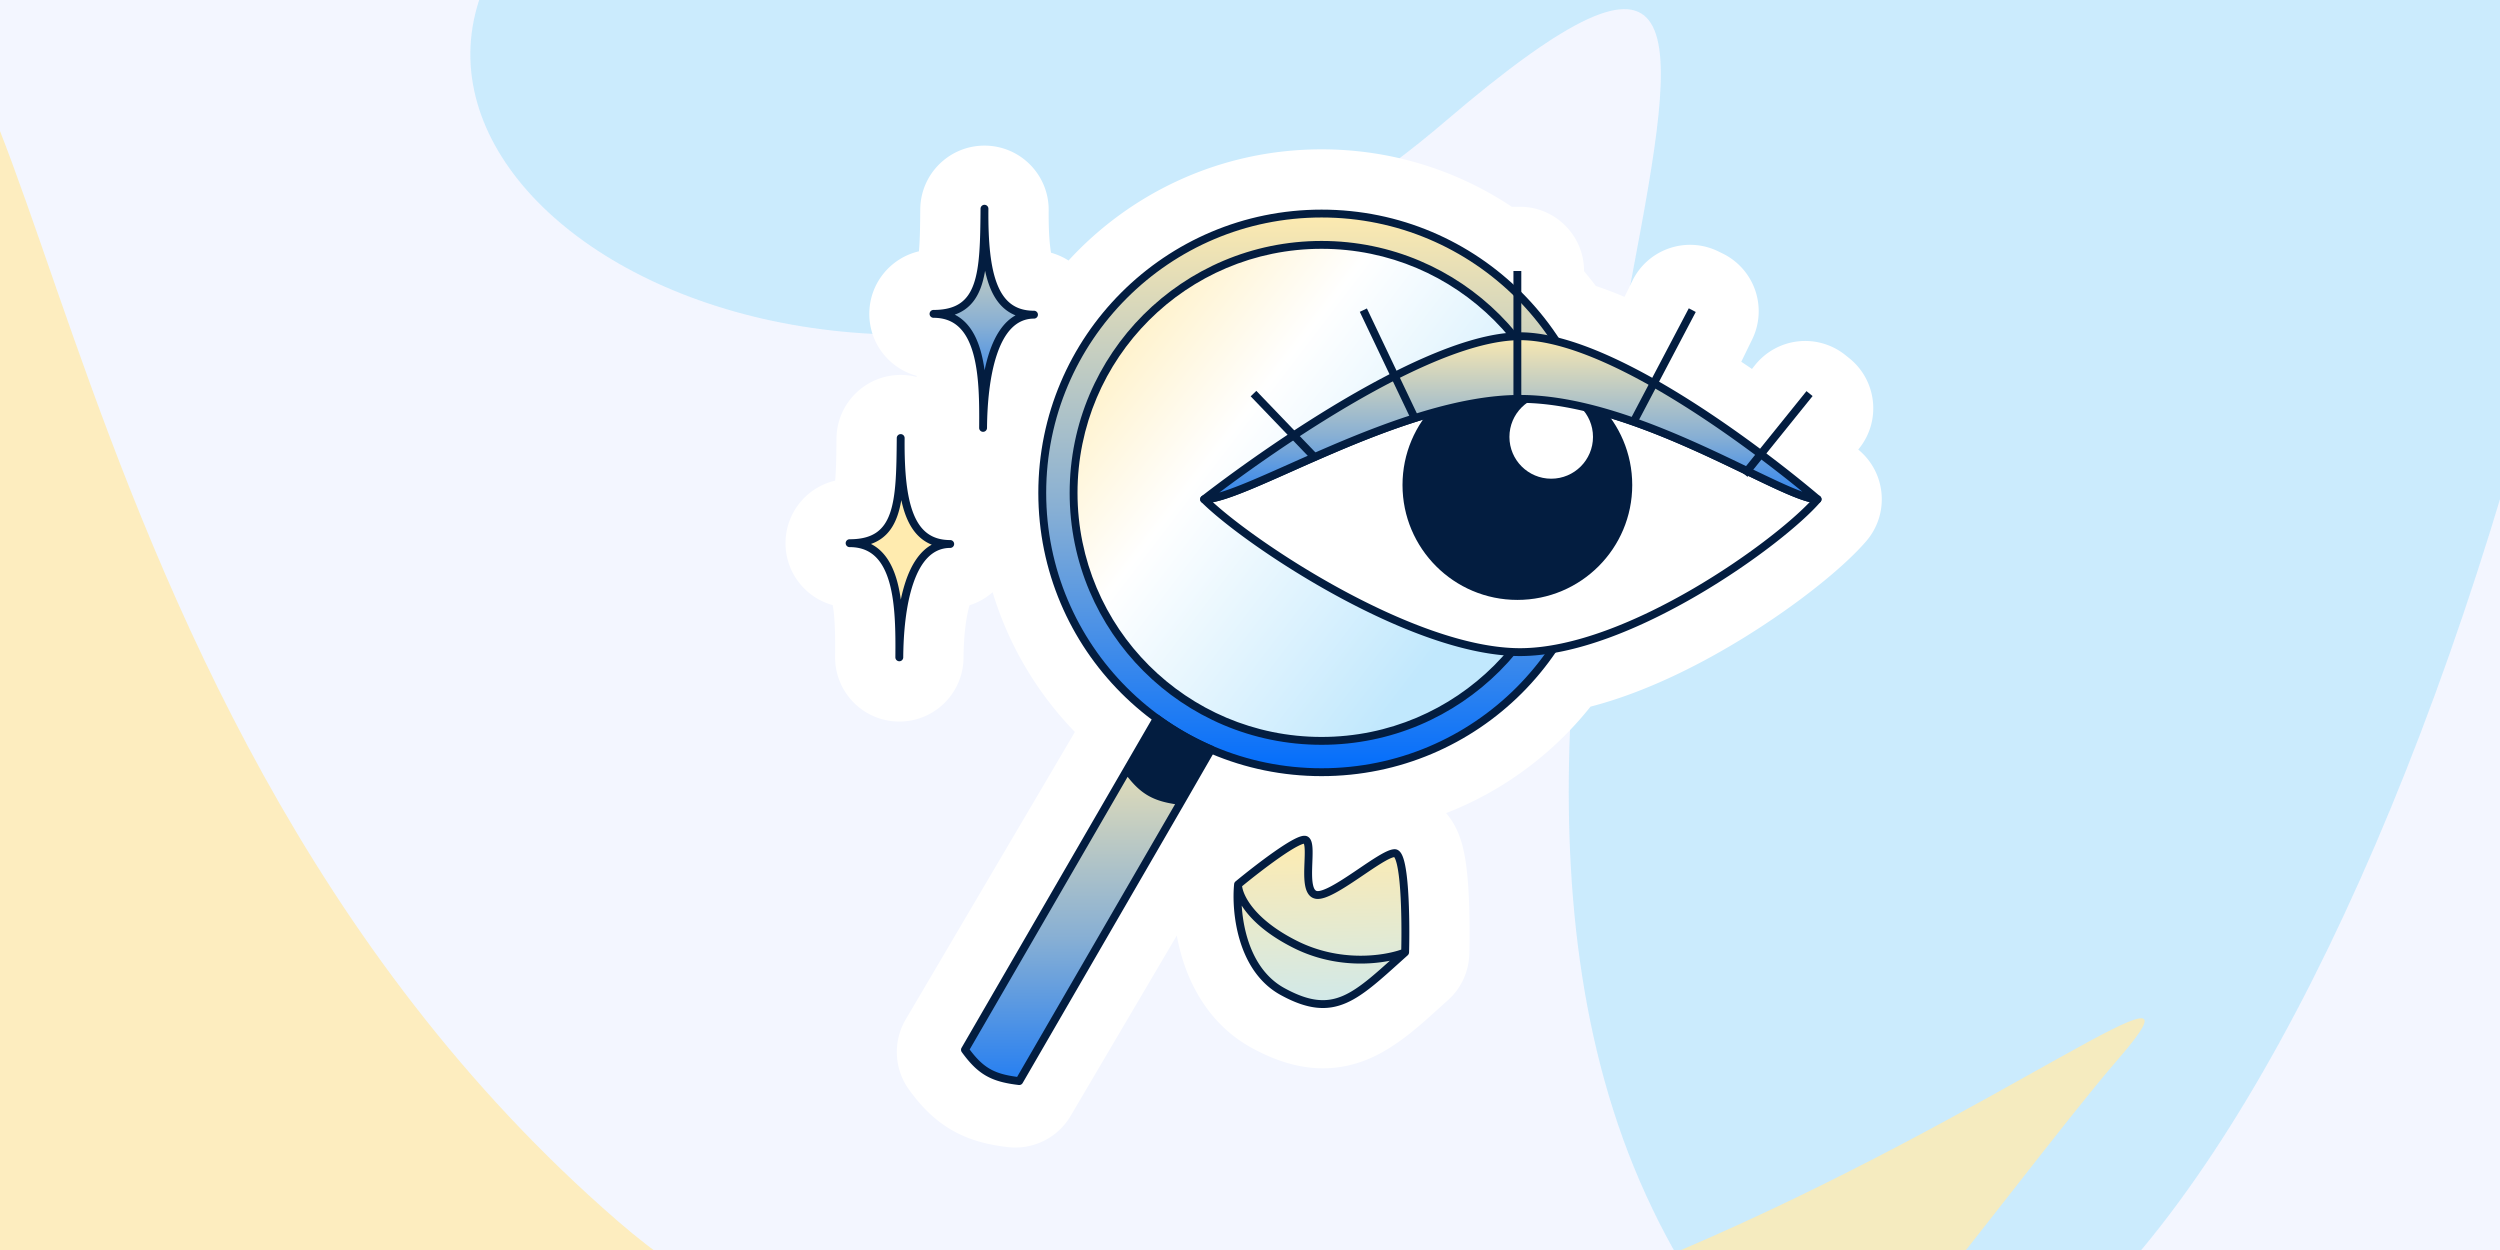 <svg xmlns="http://www.w3.org/2000/svg" width="600" height="300" fill="none" viewBox="0 0 600 300"><g clip-path="url(#undefined__a)"><path fill="#F3F6FF" d="M0 0h600v300H0z"/><g filter="url(#undefined__b)" opacity=".8"><path fill="#C1E8FD" d="M627.138 6.246c45.375-250.668-181.124-200.499-326.326-153.785-81.453 26.205-148.157 74.902-182.672 140.2S225.908 132.55 346.887 29.1c120.978-103.45-17.245 114.84 48.173 257.774 65.418 142.936 186.704-29.962 232.078-280.63"/></g><g filter="url(#undefined__c)" opacity=".8"><path fill="#FFEBAF" d="M508.288 254.269c-50.737 58.57-249.922 357.33-398.915 228.261S-90.283 67.535-39.546 8.965c50.738-58.57 38.857 155.063 187.85 284.132s410.722-97.398 359.984-38.828"/></g><path fill="#fff" fill-rule="evenodd" d="M252.244 60.658a30 30 0 0 1-.224-1.63c-.25-2.244-.362-5.063-.337-8.557.062-8.508-6.784-15.457-15.292-15.522-8.509-.065-15.46 6.777-15.529 15.285-.032 3.908-.074 6.863-.257 9.324q-.031.405-.064.76c-6.823 1.586-11.907 7.705-11.907 15.01 0 7.097 4.797 13.074 11.325 14.864l.047.275a15.5 15.5 0 0 0-3.722-.482c-8.509-.065-15.46 6.778-15.529 15.286-.032 3.907-.074 6.863-.257 9.324q-.031.405-.064.759c-6.823 1.587-11.907 7.705-11.907 15.011 0 7.097 4.797 13.073 11.325 14.864.193 1.089.351 2.478.451 4.2.149 2.55.145 5.262.121 8.208-.068 8.512 6.776 15.466 15.287 15.535 8.511.068 15.466-6.777 15.534-15.288v-.003c.041-5.004.545-9.598 1.454-12.624a15.4 15.4 0 0 0 5.532-3.127c3.85 12.762 10.708 24.216 19.737 33.534l-.753 1.303-39.846 67.698a15.41 15.41 0 0 0 .81 16.869c2.515 3.466 5.713 7.096 10.38 9.759 4.605 2.628 9.29 3.536 13.3 4.011a15.41 15.41 0 0 0 15.095-7.487l25.478-43.288a49 49 0 0 0 1.27 5.302c2.155 7.168 6.837 16.231 16.652 21.629 8.328 4.581 17.378 6.735 27.041 3.112 6.911-2.591 12.853-7.973 17.18-11.892q.49-.444.952-.86c.652-.588 1.304-1.175 1.976-1.777a15.4 15.4 0 0 0 5.13-11.079c.111-4.234.119-10.713-.266-16.338-.184-2.692-.501-5.892-1.145-8.708-.291-1.274-.879-3.546-2.135-5.849a17.6 17.6 0 0 0-2.01-2.921c13.716-5.341 25.646-14.244 34.648-25.555 13.313-3.436 26.593-10.202 37.318-16.864 12.336-7.662 23.447-16.545 28.876-22.878 5.527-6.449 4.795-16.153-1.636-21.7l-5.033 5.835c5.033-5.835 5.032-5.836 5.032-5.836l-.029-.025-.058-.05-.196-.167-.016-.014.226-.282c5.317-6.646 4.239-16.344-2.407-21.66l-.926-.741a15.41 15.41 0 0 0-21.661 2.406l-.743.93q-1.267-.862-2.569-1.727l2.619-5.357a15.41 15.41 0 0 0-7.076-20.614l-1.065-.52c-7.647-3.74-16.876-.57-20.614 7.075l-1.882 3.851a97 97 0 0 0-6.888-2.628 83 83 0 0 0-2.825-3.534v-.057c0-8.512-6.9-15.411-15.412-15.411h-1.185q-.363 0-.721.016c-13.073-8.712-28.79-13.8-45.675-13.8-24.032 0-45.662 10.281-60.732 26.685a15.3 15.3 0 0 0-4.203-1.868m-4.085 14.864a14 14 0 0 1-1.437-.076c-5.652-.621-8.436-5.01-9.649-12.073l-.092-.56a54 54 0 0 1-.513-4.75c-.161-2.376-.215-4.952-.195-7.703-.023 2.758-.05 5.334-.15 7.704a67 67 0 0 1-.33 4.602q-.051.459-.11.903c-.918 6.902-3.352 11.129-10.029 11.695a18 18 0 0 1-1.609.065q.275 0 .54.01.51.022.992.083c5.884.74 8.457 5.823 9.565 12.128q.094.536.174 1.082c.67 4.543.662 9.606.626 14.092.036-4.497.389-9.541 1.367-14.053q.122-.564.257-1.116c1.498-6.104 4.237-11.02 9.025-11.894a8.5 8.5 0 0 1 1.568-.14m9.291 12.297c-4.673 9.142-7.309 19.499-7.309 30.471 0 22.093 10.687 41.689 27.173 53.902l.007.006.32.235-7.115 12.301-39.875 67.748c3.709 5.11 6.58 6.713 12.708 7.48l.314.038 39.875-67.748 7.121-12.37.373.16a66.6 66.6 0 0 0 18.557 4.862c2.488.28 5.017.424 7.58.424 20.656 0 39.13-9.342 51.427-24.032q.578-.69 1.136-1.395a67 67 0 0 0 3.021-4.123c17.901-3.092 38.607-15.433 51.843-25.587a125 125 0 0 0 5.952-4.845c2.23-1.942 4.042-3.697 5.338-5.156q.166-.188.321-.368m-.77-.655.488.412.145.124.138.118m-6.138-5.038a316 316 0 0 0-5.761-4.479l.324-.404m10.804 9.267c-.973-.82-2.832-2.366-5.367-4.384Zm-106.641 88.642c-.68.452-1.384.928-2.098 1.412-1.632 1.104-3.318 2.245-4.89 3.206l-.378.228c-2.299 1.377-4.319 2.319-5.515 2.12-2.193-.366-2.04-4.358-1.906-7.868.096-2.506.183-4.767-.6-5.289-.904-.603-4.878 1.938-8.946 4.923a159 159 0 0 0-4.106 3.123 191 191 0 0 0-3.237 2.605c-.627 6.265.626 20.174 10.651 25.687 11.8 6.49 16.933 1.868 27.432-7.588q.974-.878 2.014-1.81c.058-2.186.083-4.974.038-7.867l-.013-.765c-.148-7.391-.776-15.175-2.531-15.175-1.025 0-2.988 1.139-5.298 2.651l-.137.09zm-7.63 2.982.009.038c-.034-.122-.033-.143-.009-.038m-104.302-92.942c-.558-3.551-.742-7.746-.708-12.453-.038 4.661-.09 8.802-.48 12.307a45 45 0 0 1-.11.902c-.918 6.903-3.352 11.129-10.029 11.695a18 18 0 0 1-1.608.065q.273 0 .539.011.51.022.992.082c5.884.741 8.457 5.824 9.565 12.128q.095.537.174 1.083c.67 4.542.662 9.606.626 14.092.036-4.498.389-9.542 1.367-14.054a42 42 0 0 1 .257-1.115c1.598-6.511 4.607-11.668 10.008-12.015q.288-.019.586-.019-.305 0-.6-.012c-6.218-.267-9.216-4.733-10.487-12.137zm-17.601 25.183.014.029q-.015-.028-.014-.029m20.107-55.036.014.029z" clip-rule="evenodd"/><path fill="url(#undefined__d)" d="M376.699 118.29c0 32.872-26.648 59.519-59.52 59.519s-59.519-26.647-59.519-59.519 26.648-59.52 59.519-59.52c32.872 0 59.52 26.648 59.52 59.52"/><path fill="url(#undefined__e)" fill-rule="evenodd" d="M384.217 118.29c0 37.024-30.014 67.038-67.038 67.038s-67.038-30.014-67.038-67.038 30.014-67.038 67.038-67.038 67.038 30.014 67.038 67.038m-67.038 59.519c32.872 0 59.52-26.647 59.52-59.519s-26.648-59.52-59.52-59.52-59.519 26.648-59.519 59.52 26.648 59.519 59.519 59.519" clip-rule="evenodd"/><path fill="#031D40" fill-rule="evenodd" d="M317.179 52.196c-36.503 0-66.094 29.591-66.094 66.094s29.591 66.094 66.094 66.094 66.094-29.591 66.094-66.094-29.591-66.094-66.094-66.094m-67.982 66.094c0-37.545 30.437-67.981 67.982-67.981s67.981 30.436 67.981 67.981-30.436 67.982-67.981 67.982-67.982-30.437-67.982-67.982m67.982-58.576c-32.351 0-58.576 26.225-58.576 58.576s26.225 58.576 58.576 58.576 58.576-26.225 58.576-58.576-26.226-58.576-58.576-58.576m-60.463 58.576c0-33.393 27.07-60.463 60.463-60.463s60.463 27.07 60.463 60.463-27.07 60.463-60.463 60.463-60.463-27.07-60.463-60.463" clip-rule="evenodd"/><path fill="url(#undefined__f)" d="m244.614 259.464 38.933-67.212c-6.344-.752-9.25-2.321-13.022-7.518l-38.933 67.212c3.772 5.196 6.677 6.766 13.022 7.518"/><path fill="#031D40" d="M270.525 184.734c3.772 5.197 6.678 6.766 13.022 7.518l7.122-12.37a67 67 0 0 1-13.029-7.449z"/><path fill="#031D40" fill-rule="evenodd" d="M277.446 171.509a.94.94 0 0 1 .751.162 66 66 0 0 0 12.845 7.345.94.94 0 0 1 .445 1.337l-7.122 12.37-38.934 67.214a.95.95 0 0 1-.928.464c-3.224-.382-5.681-.983-7.832-2.21-2.155-1.229-3.918-3.04-5.843-5.691a.94.94 0 0 1-.052-1.027l46.047-79.513a.94.94 0 0 1 .623-.451m.489 2.299-6.283 10.863c1.694 2.259 3.181 3.696 4.887 4.669 1.708.975 3.709 1.528 6.503 1.898l6.285-10.916a68 68 0 0 1-11.392-6.514M282.024 193l-37.913 65.45c-2.796-.37-4.797-.923-6.505-1.898-1.706-.974-3.193-2.41-4.887-4.669l37.91-65.445c1.601 2.038 3.147 3.499 4.975 4.541 1.825 1.042 3.872 1.632 6.42 2.021" clip-rule="evenodd"/><path fill="#fff" d="M364.796 156.509c-26.064 0-65.576-26.451-75.809-36.684 10.024 0 47.239-24.089 75.809-24.089 28.569 0 63.279 24.089 71.423 24.089-8.771 10.233-45.36 36.684-71.423 36.684"/><path fill="#031D40" fill-rule="evenodd" d="M319.567 106.912c14.123-6.02 30.731-12.12 45.229-12.12 14.505 0 30.488 6.104 43.761 12.129 4.032 1.83 7.858 3.675 11.316 5.342a523 523 0 0 0 6.166 2.942c2.418 1.127 4.525 2.055 6.271 2.699 1.776.656 3.072.977 3.909.977a.945.945 0 0 1 .717 1.558c-4.482 5.228-15.922 14.462-29.468 22.38-13.535 7.911-29.379 14.634-42.672 14.634-13.284 0-29.856-6.716-44.294-14.621-14.459-7.916-26.98-17.137-32.183-22.34a.945.945 0 0 1 .668-1.611c1.098 0 2.659-.337 4.672-.989 1.994-.646 4.353-1.575 7.017-2.7 2.6-1.099 5.472-2.377 8.562-3.752l.224-.099a700 700 0 0 1 10.105-4.429M291.1 120.533c5.709 5.204 17.164 13.448 30.308 20.643 14.392 7.88 30.608 14.389 43.388 14.389 12.77 0 28.252-6.503 41.72-14.375 12.363-7.227 22.856-15.503 27.806-20.681-.809-.192-1.705-.48-2.665-.834-1.822-.673-3.986-1.627-6.415-2.759-1.927-.898-4.013-1.904-6.239-2.977-3.432-1.655-7.196-3.47-11.226-5.299-13.26-6.019-28.917-11.96-42.981-11.96-14.071 0-30.357 5.945-44.489 11.969a690 690 0 0 0-10.078 4.416l-.233.104c-3.082 1.371-5.969 2.656-8.585 3.761-2.681 1.133-5.098 2.086-7.17 2.757-1.133.367-2.187.659-3.141.846" clip-rule="evenodd"/><path fill="#031D40" d="M391.736 116.411c0 15.225-12.342 27.567-27.567 27.567s-27.567-12.342-27.567-27.567 12.342-27.567 27.567-27.567 27.567 12.342 27.567 27.567"/><path fill="#fff" d="M383.263 104.86c0 6.059-4.913 10.971-10.972 10.971-6.06 0-10.972-4.912-10.972-10.971s4.912-10.972 10.972-10.972 10.972 4.912 10.972 10.972"/><path fill="#031D40" fill-rule="evenodd" d="M372.291 94.831c-5.539 0-10.028 4.49-10.028 10.029s4.489 10.028 10.028 10.028c5.538 0 10.028-4.49 10.028-10.028s-4.49-10.029-10.028-10.029m-11.916 10.029c0-6.581 5.335-11.916 11.916-11.916s11.915 5.335 11.915 11.916c0 6.58-5.334 11.915-11.915 11.915s-11.916-5.335-11.916-11.915" clip-rule="evenodd"/><path fill="url(#undefined__g)" d="M364.794 80.699c-26.063 0-75.809 39.124-75.809 39.124 10.024 0 47.239-24.088 75.809-24.088 28.569 0 63.279 24.088 71.423 24.088 0 0-45.36-39.124-71.423-39.124"/><path fill="#031D40" fill-rule="evenodd" d="m288.985 119.823-.584-.741a.942.942 0 0 0 .584 1.685c1.407 0 3.202-.416 5.254-1.081 2.072-.671 4.489-1.625 7.17-2.757 2.616-1.106 5.503-2.39 8.586-3.762l.232-.103a701 701 0 0 1 10.078-4.417c14.132-6.024 30.418-11.968 44.489-11.968 14.064 0 29.721 5.94 42.981 11.96 4.03 1.829 7.794 3.644 11.226 5.298a530 530 0 0 0 6.239 2.978c2.429 1.132 4.593 2.086 6.415 2.759 1.793.662 3.363 1.093 4.562 1.093a.944.944 0 0 0 .617-1.658l-.617.714.617-.714-.035-.03-.099-.085-.389-.33c-.341-.289-.843-.711-1.492-1.248a279 279 0 0 0-5.513-4.447c-4.672-3.678-11.177-8.584-18.501-13.492-7.322-4.906-15.48-9.825-23.459-13.521-7.959-3.688-15.831-6.201-22.552-6.201-6.716 0-14.858 2.51-23.221 6.193-8.385 3.693-17.089 8.609-24.957 13.512-7.87 4.905-14.922 9.809-20.004 13.486a336 336 0 0 0-6.009 4.444c-.708.537-1.257.959-1.63 1.247l-.425.33-.109.085-.038.03zm3.682-1.626q.475-.14.991-.306c1.993-.646 4.352-1.575 7.016-2.701 2.6-1.098 5.472-2.376 8.562-3.751l.224-.099a689 689 0 0 1 10.105-4.429c14.124-6.02 30.731-12.12 45.229-12.12 14.505 0 30.488 6.104 43.761 12.129 4.032 1.83 7.858 3.674 11.316 5.342a531 531 0 0 0 6.167 2.942c2.417 1.127 4.524 2.054 6.271 2.699l.241.088a295 295 0 0 0-4.411-3.539c-4.647-3.658-11.111-8.534-18.385-13.407-7.276-4.876-15.345-9.737-23.201-13.377-7.877-3.649-15.449-6.026-21.759-6.026-6.316 0-14.166 2.38-22.46 6.033-8.273 3.644-16.893 8.509-24.719 13.387-7.824 4.876-14.838 9.753-19.897 13.413a341 341 0 0 0-5.051 3.722" clip-rule="evenodd"/><path fill="url(#undefined__h)" d="M297.13 212.269c4.804-3.968 14.786-11.654 16.29-10.651 1.88 1.253-1.253 12.53 2.506 13.157 3.759.626 15.663-10.024 18.796-10.024 2.506 0 2.715 15.871 2.506 23.807-11.904 10.651-16.916 16.29-29.447 9.398-10.024-5.513-11.277-19.422-10.651-25.687"/><path fill="#031D40" fill-rule="evenodd" d="M298.008 217.339a19 19 0 0 0 1.14 1.594c2.167 2.726 5.729 5.782 11.344 8.59 8.735 4.367 17.517 4.173 23.079 3.054-1.733 1.557-3.309 2.958-4.802 4.183-2.316 1.898-4.371 3.323-6.407 4.211-2.016.88-4.023 1.238-6.261.984-2.256-.255-4.798-1.139-7.865-2.826-4.718-2.595-7.423-7.193-8.871-12.006-.804-2.677-1.208-5.386-1.357-7.784m38.292 10.559c-4.379 1.537-14.712 3.063-24.964-2.063-5.412-2.706-8.742-5.601-10.71-8.076-1.733-2.18-2.385-3.997-2.523-5.069 2.389-1.959 5.858-4.679 8.95-6.837 1.632-1.139 3.132-2.103 4.301-2.716.589-.309 1.056-.509 1.391-.605q.104-.03.176-.043c.021.055.047.134.074.245q.117.501.137 1.403c.019.799-.016 1.711-.053 2.692q-.031.765-.054 1.578c-.039 1.525-.026 3.14.268 4.433.284 1.254.938 2.609 2.478 2.866.697.116 1.47-.039 2.213-.287.763-.255 1.601-.647 2.471-1.115 1.74-.935 3.714-2.233 5.631-3.524l1.162-.785c1.517-1.026 2.966-2.007 4.237-2.785.794-.487 1.494-.878 2.077-1.145.501-.23.84-.331 1.043-.361.029.038.071.099.124.196.183.336.373.888.551 1.665.352 1.538.603 3.711.771 6.178.319 4.662.336 10.223.249 14.155m-23.271-27.313c.264-.004.604.041.914.248.545.363.773.979.888 1.467.125.526.173 1.149.188 1.792.02.857-.018 1.872-.057 2.893-.019.494-.038.991-.05 1.471-.04 1.529-.014 2.929.221 3.966.244 1.076.609 1.366.948 1.422.243.041.664-.001 1.304-.215.62-.207 1.353-.545 2.176-.987 1.647-.886 3.55-2.133 5.471-3.427l1.138-.769c1.521-1.03 3.018-2.043 4.329-2.846.821-.502 1.594-.938 2.277-1.251.652-.299 1.338-.542 1.946-.542.869 0 1.388.682 1.664 1.189.307.563.543 1.313.734 2.148.385 1.686.644 3.977.814 6.47.342 5.001.342 10.985.237 14.969a.95.95 0 0 1-.314.679q-1.03.922-1.999 1.796c-2.142 1.929-4.08 3.674-5.893 5.161-2.364 1.939-4.576 3.49-6.848 4.482-2.291 1-4.631 1.424-7.229 1.13-2.58-.293-5.363-1.289-8.561-3.048-5.307-2.918-8.24-8.032-9.769-13.117s-1.69-10.255-1.367-13.491a.95.95 0 0 1 .338-.634c2.413-1.993 6.131-4.924 9.443-7.235 1.653-1.153 3.23-2.171 4.505-2.84.634-.333 1.232-.6 1.749-.748.258-.074.533-.129.803-.133m52.082-135.549v30.7h-1.887v-30.7zm41.869 9.837-13.784 26.199-1.67-.879 13.783-26.199zm-78.925-.845 12.53 26.314-1.704.811-12.53-26.314zm-26.533 19.78 15.036 15.664-1.361 1.307-15.037-15.663zm133.503 1.246-15.616 19.375-1.469-1.184 15.615-19.375z" clip-rule="evenodd"/><path fill="#FFEBAF" d="M228.052 130.558c-9.865 0-12.124 15.464-12.218 27.203.094-11.726 0-27.396-11.896-27.396 11.896 0 12.105-9.806 12.229-25.232-.137 15.425 2.02 25.425 11.885 25.425"/><path fill="#031D40" fill-rule="evenodd" d="M216.175 104.189c.521.004.94.43.936.951l-.003.268c-.054 7.583.466 13.682 2.128 17.874.833 2.103 1.933 3.67 3.34 4.715 1.399 1.039 3.177 1.618 5.476 1.618a.943.943 0 1 1 0 1.887c-4.293 0-7.103 3.324-8.88 8.559-1.761 5.19-2.348 11.872-2.394 17.707a.943.943 0 1 1-1.888-.015c.047-5.892.04-12.602-1.417-17.834-.725-2.605-1.788-4.756-3.306-6.249-1.493-1.468-3.486-2.361-6.229-2.361a.944.944 0 1 1 0-1.887c2.847 0 4.887-.587 6.379-1.609 1.486-1.018 2.53-2.537 3.261-4.595 1.472-4.148 1.581-10.178 1.643-17.832l.002-.262a.944.944 0 0 1 .952-.935m.14 15.832c-.237 1.392-.548 2.672-.959 3.828-.824 2.322-2.07 4.219-3.973 5.522a10 10 0 0 1-2.355 1.178 9.8 9.8 0 0 1 2.462 1.775c1.842 1.812 3.028 4.311 3.801 7.089.394 1.416.687 2.928.904 4.491a38 38 0 0 1 1.19-4.45c1.288-3.796 3.265-7.092 6.24-8.733a9.5 9.5 0 0 1-2.174-1.208c-1.767-1.312-3.048-3.209-3.97-5.535-.473-1.195-.858-2.518-1.166-3.957" clip-rule="evenodd"/><path fill="url(#undefined__i)" d="M248.159 75.522c-9.864 0-12.124 15.463-12.218 27.202.094-11.725 0-27.395-11.896-27.395 11.896 0 12.106-9.807 12.229-25.233-.137 15.426 2.021 25.426 11.885 25.426"/><path fill="#031D40" fill-rule="evenodd" d="M236.282 49.153c.521.004.94.43.936.95l-.002.268c-.055 7.584.465 13.682 2.127 17.875.834 2.102 1.933 3.67 3.341 4.715 1.398 1.038 3.177 1.617 5.475 1.617a.944.944 0 0 1 0 1.888c-4.293 0-7.103 3.324-8.879 8.558-1.761 5.19-2.348 11.872-2.395 17.708a.944.944 0 0 1-1.887-.015c.047-5.893.039-12.602-1.418-17.834-.725-2.606-1.788-4.757-3.306-6.25-1.492-1.467-3.486-2.36-6.229-2.36a.943.943 0 0 1 0-1.888c2.848 0 4.887-.586 6.379-1.608 1.487-1.018 2.531-2.537 3.261-4.595 1.473-4.149 1.581-10.178 1.644-17.832l.002-.262a.943.943 0 0 1 .951-.935m.14 15.832c-.237 1.391-.548 2.672-.958 3.828-.824 2.322-2.071 4.218-3.973 5.521a10 10 0 0 1-2.356 1.179 9.8 9.8 0 0 1 2.463 1.775c1.842 1.812 3.027 4.311 3.801 7.089.394 1.416.687 2.927.904 4.49.321-1.55.714-3.047 1.19-4.45 1.288-3.796 3.264-7.091 6.239-8.732a9.5 9.5 0 0 1-2.173-1.209c-1.767-1.312-3.048-3.209-3.97-5.534-.474-1.196-.858-2.519-1.167-3.957" clip-rule="evenodd"/></g><defs><linearGradient id="undefined__d" x1="266.198" x2="412.141" y1="55.102" y2="166.594" gradientUnits="userSpaceOnUse"><stop stop-color="#FFEBAF"/><stop offset=".288" stop-color="#fff"/><stop offset=".675" stop-color="#C1E8FD"/></linearGradient><linearGradient id="undefined__e" x1="317.179" x2="317.179" y1="50.309" y2="186.272" gradientUnits="userSpaceOnUse"><stop stop-color="#FFEBAF"/><stop offset=".531" stop-color="#87AFD4"/><stop offset="1" stop-color="#006CFD"/></linearGradient><linearGradient id="undefined__f" x1="257.62" x2="257.62" y1="171.489" y2="272.674" gradientUnits="userSpaceOnUse"><stop stop-color="#FFEBAF"/><stop offset=".531" stop-color="#87AFD4"/><stop offset="1" stop-color="#006CFD"/></linearGradient><linearGradient id="undefined__g" x1="362.601" x2="362.601" y1="79.755" y2="127.04" gradientUnits="userSpaceOnUse"><stop stop-color="#FFEBAF"/><stop offset=".531" stop-color="#87AFD4"/><stop offset="1" stop-color="#006CFD"/></linearGradient><linearGradient id="undefined__h" x1="317.143" x2="318.495" y1="200.585" y2="254.511" gradientUnits="userSpaceOnUse"><stop stop-color="#FFEBAF"/><stop offset="1" stop-color="#C1E8FD"/></linearGradient><linearGradient id="undefined__i" x1="236.102" x2="236.102" y1="49.153" y2="103.668" gradientUnits="userSpaceOnUse"><stop stop-color="#FFEBAF"/><stop offset=".531" stop-color="#87AFD4"/><stop offset="1" stop-color="#006CFD"/></linearGradient><filter id="undefined__b" width="620.156" height="624.361" x="62.885" y="-235.783" color-interpolation-filters="sRGB" filterUnits="userSpaceOnUse"><feFlood flood-opacity="0" result="BackgroundImageFix"/><feBlend in="SourceGraphic" in2="BackgroundImageFix" result="shape"/><feGaussianBlur result="effect1_foregroundBlur_4669_10479" stdDeviation="25"/></filter><filter id="undefined__c" width="773.352" height="715.551" x="-158.635" y="-100.986" color-interpolation-filters="sRGB" filterUnits="userSpaceOnUse"><feFlood flood-opacity="0" result="BackgroundImageFix"/><feBlend in="SourceGraphic" in2="BackgroundImageFix" result="shape"/><feGaussianBlur result="effect1_foregroundBlur_4669_10479" stdDeviation="50"/></filter><clipPath id="undefined__a"><path fill="#fff" d="M0 0h600v300H0z"/></clipPath></defs></svg>